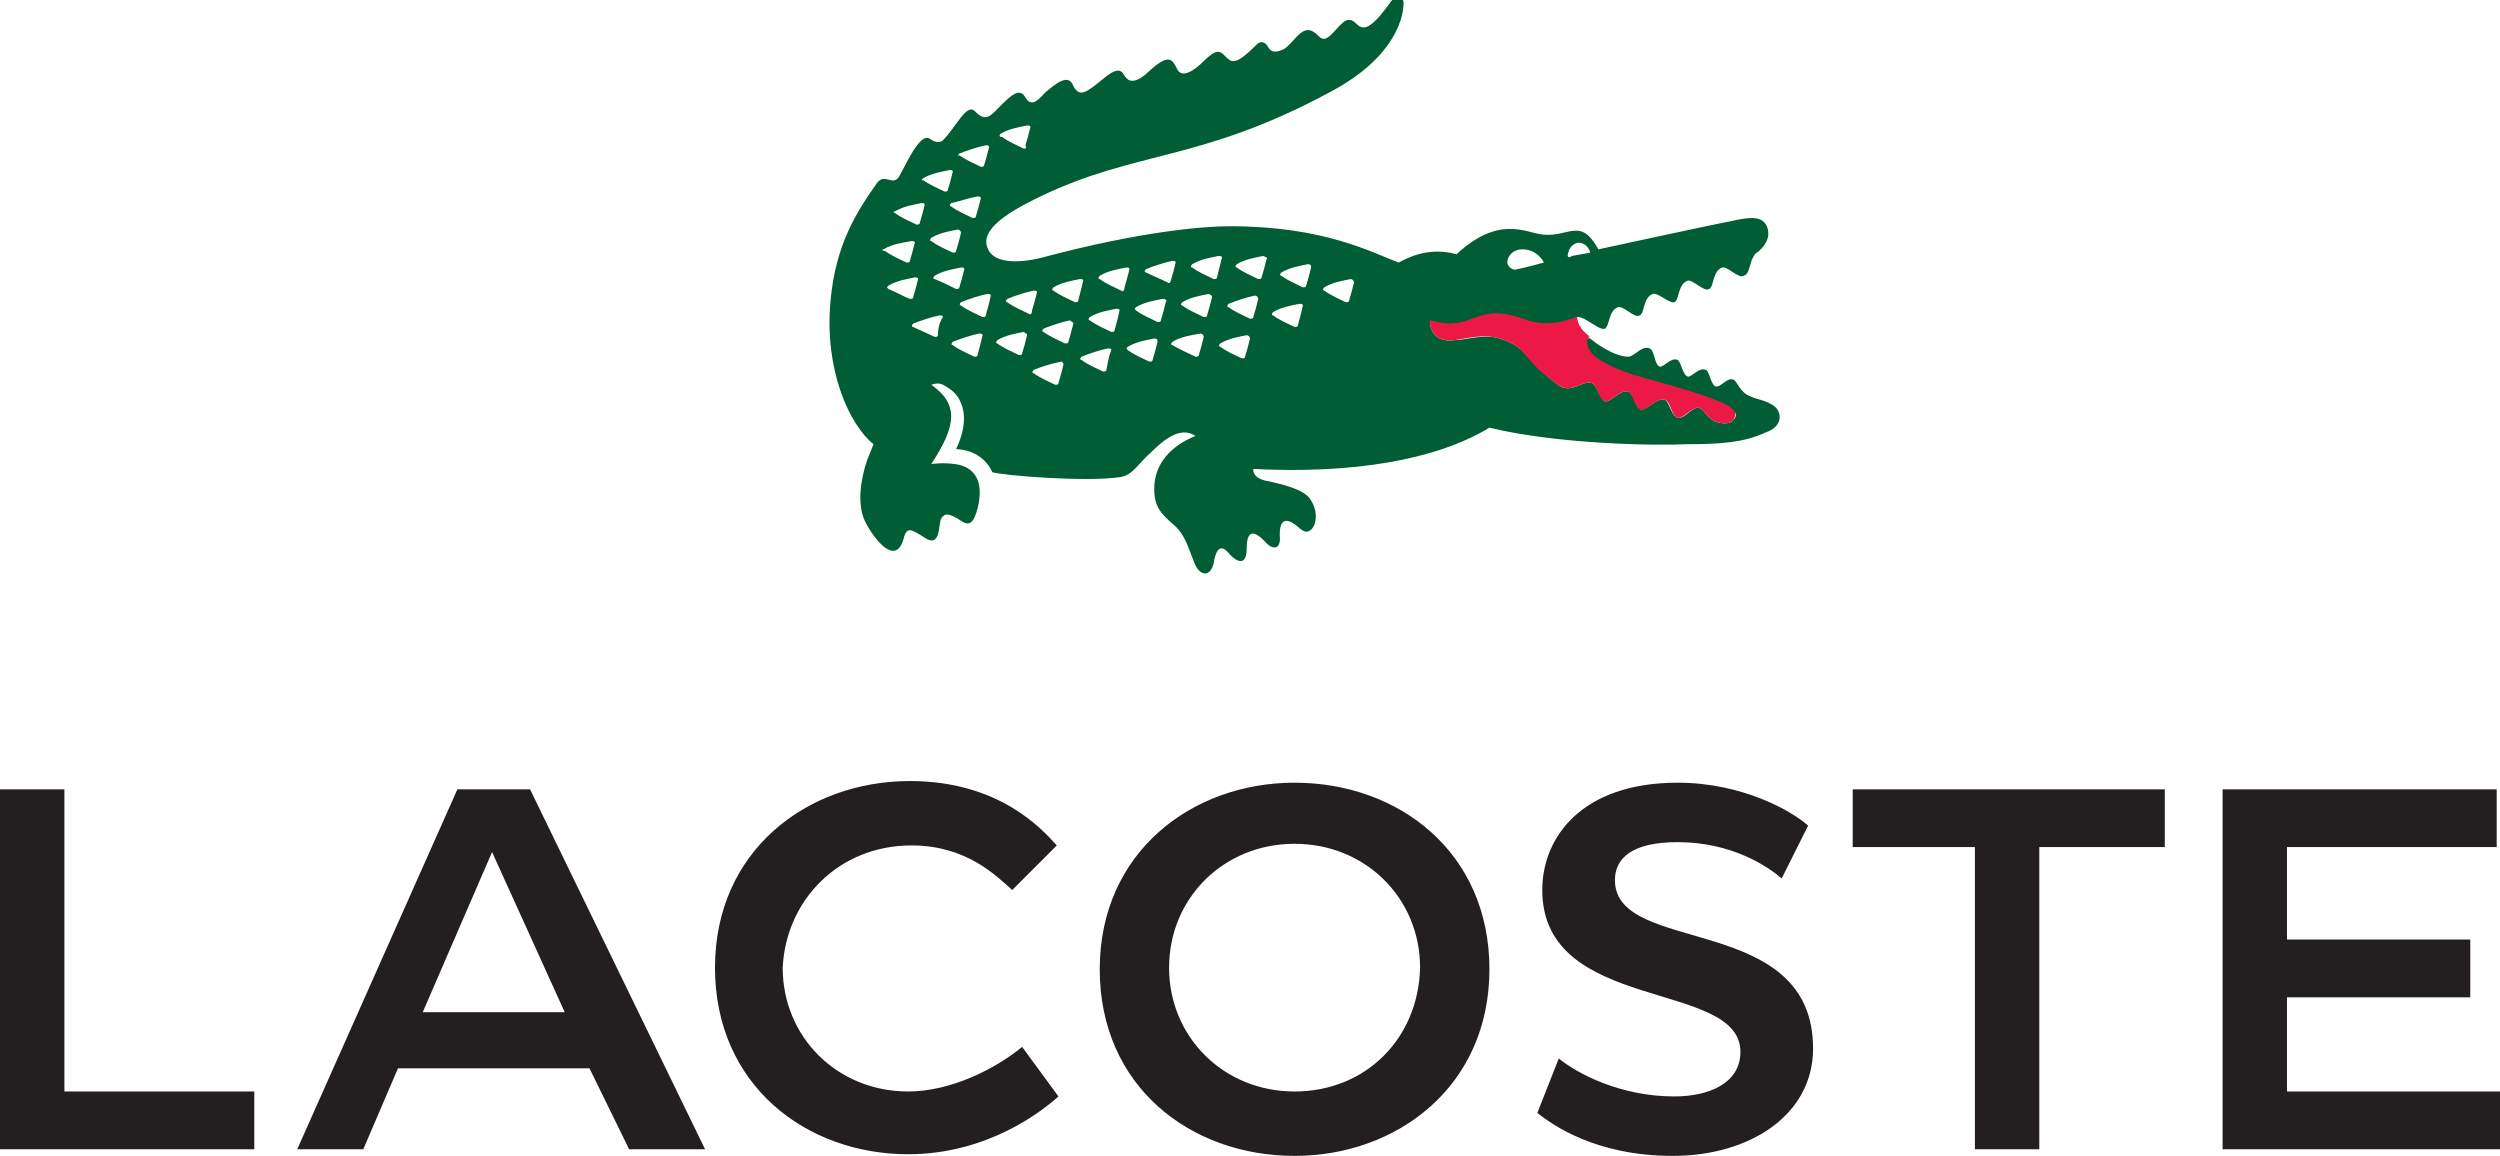 <?xml version="1.0" encoding="utf-8"?>
<!-- Generator: Adobe Illustrator 19.0.0, SVG Export Plug-In . SVG Version: 6.00 Build 0)  -->
<svg xmlns="http://www.w3.org/2000/svg" xmlns:xlink="http://www.w3.org/1999/xlink" version="1.1" id="Layer_1" x="0px" y="0px" viewBox="0 0 151.4 70" style="enable-background:new 0 0 151.4 70;" xml:space="preserve" preserveAspectRatio="xMinYMid">
<style type="text/css">
	.st0{fill:#FFFFFF;}
	.st1{fill:#231F20;}
	.st2{fill:#EC1846;}
	.st3{fill:#005D34;}
</style>
<g id="XMLID_1_">
	<rect id="XMLID_578_" y="0" class="st0" width="151.4" height="70"/>
	<g id="XMLID_5654_">
		<path id="XMLID_5692_" class="st1" d="M78.4,70c6.2,0,11.8-4.2,11.8-11.3c0-7.1-5.5-11.3-11.8-11.3c-6.2,0-11.8,4.2-11.8,11.3    C66.6,65.8,72.1,70,78.4,70 M38.1,69.6h4.6L32.1,47.8h-4.4l-9.7,21.8h4l2.1-4.9h11.6L38.1,69.6z M151.1,47.8h-16.5v21.8h16.9v-3.5    h-13v-5.7h11.1v-3.5h-11.1v-5.6h12.7V47.8z M93.1,67.4c0.9,0.7,3.5,2.6,8.2,2.6c4.7,0,8.5-2.5,8.5-6.5c0-8.3-12-5.6-12-10.2    c0-1.3,1-2.3,3.8-2.3c3.3,0,5.5,1.5,6.3,2.2l1.6-3.2c-1-0.9-4-2.6-7.9-2.6c-5.8,0-8.2,3.3-8.2,6.5c0,7.5,12,5.4,12,9.8    c0,1.9-1.9,2.7-4,2.7c-3.3,0-5.9-1.4-7-2.3L93.1,67.4z M55.2,51.2c3.3,0,5.1,1.8,6.1,2.7l2.7-2.7c-0.9-1-3.5-3.9-8.9-3.9    c-6.2,0-11.8,4.2-11.8,11.3c0,7.1,5.5,11.3,11.7,11.3c4.8,0,8.1-2.6,9.1-3.5l-2.2-3c-1.7,1.4-4.4,2.7-6.9,2.7    c-4.3,0-7.6-3.3-7.6-7.5C47.6,54.5,50.8,51.2,55.2,51.2z M78.4,66.1c-4.3,0-7.6-3.3-7.6-7.5c0-4.2,3.3-7.5,7.6-7.5    c4.3,0,7.6,3.3,7.6,7.5C85.9,62.9,82.7,66.1,78.4,66.1z M119.6,51.3v18.3h3.9V51.3h7.6v-3.5h-18.9v3.5H119.6z M3.9,47.8H0v21.8    h15.4v-3.5H3.9V47.8z M29.8,51.6l4.4,9.7h-8.6L29.8,51.6z"/>
		<g id="XMLID_5703_">
			<path id="XMLID_5702_" class="st2" d="M92.5,19.3c-1.7-0.6-2.4-0.5-3.6,0c-1.2,0.4-1.8,0.1-2.3,0c0,0-0.1,1.4,1.5,1.2     c0.7-0.1,1.8-0.4,2.7-0.1c1.8,0.5,1.3,1.3,3.7,2.9c0.7,0.4,1.4-0.4,1.9-0.2c0.3,0.1,0.5,1.1,0.8,1.1c0.3,0.1,0.9-0.7,1.4-0.6     c0.3,0.1,0.4,1.1,0.8,1.1c0.3,0.1,0.9-0.7,1.4-0.6c0.4,0.1,0.4,1,0.8,1.1c0.3,0.1,0.9-0.7,1.3-0.6c0.3,0.1,0.4,0.5,0.9,0.8     c0.5,0.2,1,0.2,1.2-0.1c0.2-0.4,0-0.7-0.7-1c-1.1-0.5-2.9-1-4.7-1.5c-1.8-0.5-3.4-1.2-3.5-2.1c0-0.4,0.1-0.3,0.2-0.3     c-0.7-0.5-0.8-1-0.8-1.3h0h0c-0.1,0-0.1,0-0.2,0.1C94.7,19.3,93.9,19.8,92.5,19.3"/>
			<path id="XMLID_5656_" class="st3" d="M107.3,24.5c-0.5-0.3-0.9-0.3-1.3-0.5c-0.6-0.2-0.8-0.9-1-1c-0.4-0.2-0.8,0.5-1.1,0.4     c-0.3-0.1-0.4-1-0.6-1c-0.4-0.2-0.9,0.5-1.1,0.4c-0.3-0.1-0.4-0.9-0.6-1c-0.4-0.2-0.9,0.5-1.1,0.4c-0.3-0.1-0.3-1-0.6-1.1     c-0.5-0.2-0.9,0.5-1.3,0.5c-0.3,0-0.8-0.1-1.6-0.6c-0.2-0.1-0.7-0.5-0.7-0.5c-0.1,0-0.3-0.1-0.2,0.3c0.1,0.9,1.7,1.6,3.5,2.1     c1.8,0.5,3.6,1,4.7,1.5c0.7,0.3,1,0.7,0.7,1c-0.2,0.3-0.7,0.3-1.2,0.1c-0.5-0.3-0.6-0.7-0.9-0.8c-0.4-0.1-0.9,0.7-1.3,0.6     c-0.4-0.1-0.5-1-0.8-1.1c-0.5-0.1-1,0.6-1.4,0.6c-0.3-0.1-0.5-1-0.8-1.1c-0.5-0.1-1.1,0.7-1.4,0.6c-0.3-0.1-0.5-1-0.8-1.1     c-0.5-0.2-1.2,0.6-1.9,0.2c-2.3-1.6-1.9-2.4-3.7-2.9c-0.9-0.3-2.1,0.1-2.7,0.1c-1.6,0.2-1.5-1.2-1.5-1.2c0.5,0.1,1.1,0.4,2.3,0     c1.3-0.5,2-0.6,3.6,0c1.4,0.5,2.2,0,2.7-0.1c0.2-0.1,0.4-0.2,0.9,0.1c0.5,0.3,0.9,0.6,1.1,0.5c0.3-0.2,0.2-1.1,0.8-1.3     c0.3-0.1,1,0.7,1.3,0.5c0.3-0.1,0.2-1.1,0.8-1.3c0.3-0.1,1,0.6,1.3,0.5c0.3-0.1,0.2-1.1,0.8-1.3c0.3-0.1,1,0.7,1.3,0.5     c0.3-0.1,0.2-1.1,0.8-1.3c0.3-0.1,1,0.7,1.3,0.5v0c0.3-0.1,0.3-0.4,0.5-1c0.1-0.1,0.1-0.3,0.3-0.4c0.4-0.3,0.9-0.9,0.6-1.6     c-0.3-0.6-0.9-0.6-2.2-0.3c-1.1,0.2-8,1.7-8,1.7c-1.1-2-1.8-0.7-3.4-0.9c-1-0.1-2.6-1.2-5.2,1.2c-1.4-0.4-2.6,0-3.5,0.5     c-1.6-0.6-4.5-2.2-10.2-2.2c-1.6,0-5.4,0.3-11.4,1.9c-1.6,0.4-3,0.3-3.3-0.6c-0.4-1,0.9-2,3.2-3.1c5.8-2.8,9.7-2.1,17.5-6.3     c4.2-2.2,4.5-4.8,4.5-5.4c0-0.4-0.4-0.6-0.7-0.2c-1.4,2-1.8,1.8-2.2,1.4c-0.6-0.6-1,0.3-1.6,0.8c-0.5,0.4-0.6-0.1-1-0.3     c-0.7-0.4-1.2,0.8-1.8,1.1c-0.7,0.3-0.8,0-1-0.3c-0.2-0.2-0.4-0.2-0.6,0c-1.3,1.3-1.5,1.1-1.9,0.7c-0.3-0.3-0.5-0.5-1.3,0.3     c-0.5,0.5-1.3,1.1-1.6,0.5c-0.3-0.6-0.5-1-1.7,0.1c-0.7,0.7-1.2,0.7-1.4,0.4C68,4.6,68,3.8,66.9,4.7c-1,0.8-1.5,1.3-1.9,0.5     c-0.3-0.8-1.1-0.1-1.7,0.4c-0.3,0.3-0.8,1-1.2,0.3c-0.4-0.7-1,0-1.9,0.9c-0.5,0.5-0.8,0.3-1.2-0.1c-0.5-0.4-1.1,1-1.9,1.8     c-0.1,0.1-0.4,0.2-0.8-0.1c-0.6-0.4-1.5,1.7-1.8,2.2c-0.4,0.8-0.9-0.2-1.4,0.5c-1.2,1.7-2.5,3.7-2.8,7.1     c-0.4,4.1,1.1,7.5,2.6,8.7c0,0-0.2,0.5-0.4,1c-0.4,1.2-0.6,2.7-0.1,3.7c0.5,1,1.8,2.7,2.3,1.1c0.2-0.8,0.4-0.7,1.2-0.2     c1.1,0.8,0.9-0.7,1.1-1.1c0.2-0.3,0.4-0.4,1.3,0.2c0.5,0.3,0.7-0.1,0.9-0.8c0.5-2-0.5-2.6-1.4-2.7c-0.7-0.1-1.4,0-1.4,0     c1.5-2.3,1.7-3.6,0-4.8c0.3-0.1,0.5-0.1,0.7,0c0.4,0.2,0.8,0.5,1,0.9c0.2,0.4,0.6,1.3-0.2,3c0.3,0,1.6,0.1,2.2,1.4     c0.7,0.2,5.6,0.6,7.7,0.3c0.8-0.1,1.1-0.8,1.9-1.5c0.8-0.8,1.8-1.6,2.7-1c-1.5,0.6-2.5,1.7-2.5,3.2c0,1.1,0.4,1.5,1.2,2.2     c0.7,0.6,0.9,1.5,1.2,2.2c0.3,0.9,1,1,1.2,0.1c0.2-1.2,0.6-1,1-0.5c0.6,0.6,1,0.5,1-0.4c0-0.9,0.3-1.3,1.2-0.3     c0.4,0.4,0.9,0.4,0.8-0.5c0-1.1,0.5-1,1.1-0.5c0.2,0.2,0.4,0.3,0.5,0.3c0.5,0,0.8-0.9,0.4-1.7c-0.2-0.4-0.4-0.9-2.9-1.4     c-0.8-0.2-0.7-0.7-0.7-0.7c5.9,0.3,11-0.5,14.3-2.5c4.1,1,10,1.1,12,1c2,0,3.4-0.1,4.7-0.7C108.1,25.8,107.9,24.8,107.3,24.5      M95,15.2c0.1-0.3,0.4-0.5,0.6-0.5c0.5,0,0.7,0.5,0.7,0.6l-1.1,0.2C94.9,15.7,94.9,15.5,95,15.2z M92.2,15.1     c0.8,0,1.2,0.6,1.3,0.8c0,0-1.1,0.3-1.6,0.4c-0.3,0.1-0.5-0.1-0.6-0.3C91.2,15.7,91.5,15.1,92.2,15.1z M60.6,8.1     c0.5-0.3,1.1-0.4,1.6-0.5c0.1,0,0.2,0,0.2,0.1c-0.1,0.4-0.2,0.8-0.3,1.1C62.2,9,62.1,9,62,9c-0.4-0.2-0.9-0.4-1.3-0.7     C60.5,8.3,60.5,8.2,60.6,8.1z M58.1,9.3c0.5-0.2,1.1-0.4,1.6-0.5c0.1,0,0.2,0,0.2,0.1c-0.1,0.4-0.2,0.8-0.3,1.1     c0,0.1-0.1,0.1-0.2,0.1c-0.4-0.2-0.9-0.4-1.3-0.7C58,9.5,58,9.4,58.1,9.3z M59.2,11.9c0.1,0,0.2,0,0.2,0.1     c-0.1,0.4-0.2,0.8-0.3,1.1c0,0.1-0.1,0.1-0.2,0.1c-0.4-0.2-0.9-0.4-1.3-0.7c-0.1,0-0.1-0.1,0-0.2C58.1,12.2,58.6,12,59.2,11.9z      M58.2,14.1c-0.1,0.4-0.2,0.8-0.3,1.1c0,0.1-0.1,0.1-0.2,0.1c-0.4-0.2-0.9-0.4-1.3-0.7c-0.1,0-0.1-0.1,0-0.2     c0.5-0.3,1.1-0.4,1.6-0.5C58.1,13.9,58.2,14,58.2,14.1z M55.9,10.8c0.5-0.3,1.1-0.4,1.6-0.5c0.1,0,0.2,0,0.2,0.1     c-0.1,0.4-0.2,0.8-0.3,1.1c0,0.1-0.1,0.1-0.2,0.1c-0.4-0.2-0.9-0.4-1.3-0.7C55.8,11,55.8,10.9,55.9,10.8z M54.2,12.8     c0.5-0.3,1.1-0.4,1.6-0.5c0.1,0,0.2,0,0.2,0.1c-0.1,0.4-0.2,0.8-0.3,1.1c0,0.1-0.1,0.1-0.2,0.1c-0.4-0.2-0.9-0.4-1.3-0.7     C54.1,12.9,54.1,12.8,54.2,12.8z M53.5,15.1c0.5-0.3,1.1-0.4,1.7-0.5c0.1,0,0.2,0,0.2,0.1c-0.1,0.4-0.2,0.8-0.3,1.1     c0,0.1-0.1,0.1-0.2,0.1c-0.4-0.2-0.9-0.4-1.3-0.7C53.4,15.2,53.4,15.1,53.5,15.1z M53.8,17.5c-0.1-0.1-0.1-0.1,0-0.2     c0.5-0.3,1.1-0.4,1.6-0.5c0.1,0,0.2,0,0.2,0.1c-0.1,0.4-0.2,0.8-0.3,1.1c0,0.1-0.1,0.1-0.2,0.1C54.8,18,54.3,17.7,53.8,17.5z      M56.8,20.3c0,0.1-0.1,0.1-0.2,0.1c-0.4-0.2-0.9-0.4-1.3-0.6c-0.1,0-0.1-0.1,0-0.2c0.5-0.2,1.1-0.4,1.6-0.5c0.1,0,0.2,0,0.2,0.1     C56.9,19.5,56.8,19.9,56.8,20.3z M56.6,16.9c-0.1,0-0.1-0.1,0-0.2c0.5-0.3,1.1-0.4,1.6-0.5c0.1,0,0.2,0,0.2,0.1     c-0.1,0.4-0.2,0.8-0.3,1.1c0,0.1-0.1,0.1-0.2,0.1C57.5,17.3,57.1,17.1,56.6,16.9z M59.2,21.5c0,0.1-0.1,0.1-0.2,0.1     c-0.4-0.2-0.9-0.4-1.3-0.7c-0.1,0-0.1-0.1,0-0.2c0.5-0.2,1.1-0.4,1.6-0.5c0.1,0,0.2,0,0.2,0.1C59.4,20.8,59.3,21.1,59.2,21.5z      M59.7,19.1c0,0.1-0.1,0.1-0.2,0.1c-0.4-0.2-0.9-0.4-1.3-0.7c-0.1,0-0.1-0.1,0-0.2c0.5-0.2,1.1-0.4,1.6-0.5c0.1,0,0.2,0,0.2,0.1     C59.9,18.4,59.8,18.7,59.7,19.1z M62.2,20.3c-0.1,0.4-0.2,0.8-0.3,1.1c0,0.1-0.1,0.1-0.2,0.1c-0.4-0.2-0.9-0.4-1.3-0.7     c-0.1,0-0.1-0.1,0-0.2c0.5-0.3,1.1-0.4,1.6-0.5C62.1,20.2,62.2,20.2,62.2,20.3z M62.3,19c-0.4-0.2-0.9-0.4-1.3-0.7     c-0.1,0-0.1-0.1,0-0.2c0.5-0.2,1.1-0.4,1.6-0.5c0.1,0,0.2,0,0.2,0.1c-0.1,0.4-0.2,0.8-0.3,1.1C62.5,19,62.4,19.1,62.3,19z      M64.4,22.1c-0.1,0.4-0.2,0.8-0.3,1.1c0,0.1-0.1,0.1-0.2,0.1c-0.4-0.2-0.9-0.4-1.3-0.7c-0.1,0-0.1-0.1,0-0.2     c0.5-0.2,1.1-0.4,1.7-0.5C64.4,22,64.4,22,64.4,22.1z M65,19.6c-0.1,0.4-0.2,0.8-0.3,1.1c0,0.1-0.1,0.1-0.2,0.1     c-0.4-0.2-0.9-0.4-1.3-0.7c-0.1,0-0.1-0.1,0-0.2c0.5-0.2,1.1-0.4,1.6-0.5C64.9,19.5,65,19.5,65,19.6z M65.3,18.2     c0,0.1-0.1,0.1-0.2,0.1c-0.4-0.2-0.9-0.4-1.3-0.7c-0.1,0-0.1-0.1,0-0.2c0.5-0.3,1.1-0.4,1.6-0.5c0.1,0,0.2,0,0.2,0.1     C65.5,17.4,65.4,17.8,65.3,18.2z M67,22.4c0,0.1-0.1,0.1-0.2,0.1c-0.4-0.2-0.9-0.4-1.3-0.7c-0.1,0-0.1-0.1,0-0.2     c0.5-0.2,1.1-0.4,1.6-0.5c0.1,0,0.2,0,0.2,0.1C67.1,21.7,67.1,22,67,22.4z M67.5,20c0,0.1-0.1,0.1-0.2,0.1     c-0.4-0.2-0.9-0.4-1.3-0.7c-0.1,0-0.1-0.1,0-0.2c0.5-0.3,1.1-0.4,1.6-0.5c0.1,0,0.2,0,0.2,0.1C67.7,19.3,67.6,19.6,67.5,20z      M67.9,17.6c-0.4-0.2-0.9-0.4-1.3-0.7c-0.1,0-0.1-0.1,0-0.2c0.5-0.3,1.1-0.4,1.6-0.5c0.1,0,0.2,0,0.2,0.1     c-0.1,0.4-0.2,0.8-0.3,1.1C68.1,17.6,68,17.7,67.9,17.6z M70.1,20.7c-0.1,0.4-0.2,0.8-0.3,1.1c0,0.1-0.1,0.1-0.2,0.1     c-0.4-0.2-0.9-0.4-1.3-0.7c-0.1-0.1-0.1-0.1,0-0.2c0.5-0.3,1.1-0.4,1.6-0.5C70.1,20.5,70.1,20.6,70.1,20.7z M70.6,18.3     c-0.1,0.4-0.2,0.8-0.3,1.1c0,0.1-0.1,0.1-0.2,0.1c-0.4-0.2-0.9-0.4-1.3-0.7c-0.1-0.1-0.1-0.1,0-0.2c0.5-0.3,1.1-0.4,1.6-0.5     C70.6,18.1,70.7,18.2,70.6,18.3z M70.7,17.1c-0.4-0.2-0.9-0.4-1.3-0.6c-0.1,0-0.1-0.1,0-0.2c0.5-0.2,1.1-0.4,1.6-0.5     c0.1,0,0.2,0,0.2,0.1c-0.1,0.4-0.2,0.8-0.3,1.1C70.9,17.1,70.8,17.2,70.7,17.1z M72.9,20.4c-0.1,0.4-0.2,0.8-0.3,1.1     c0,0.1-0.1,0.1-0.2,0.1c-0.4-0.2-0.9-0.4-1.4-0.7c-0.1,0-0.1-0.1,0-0.2c0.5-0.3,1.1-0.4,1.7-0.5C72.8,20.2,72.9,20.3,72.9,20.4z      M73.4,18c-0.1,0.4-0.2,0.8-0.3,1.1c0,0.1-0.1,0.1-0.2,0.1c-0.4-0.2-0.9-0.4-1.3-0.7c-0.1,0-0.1-0.1,0-0.2     c0.5-0.3,1.1-0.4,1.6-0.5C73.4,17.9,73.4,17.9,73.4,18z M73.7,16.8c0,0.1-0.1,0.1-0.2,0.1c-0.4-0.2-0.9-0.4-1.3-0.7     c-0.1,0-0.1-0.1,0-0.2c0.5-0.3,1.1-0.4,1.6-0.5c0.1,0,0.2,0,0.2,0.1C73.9,16,73.8,16.4,73.7,16.8z M75.7,20.5     c-0.1,0.4-0.2,0.8-0.3,1.1c0,0.1-0.1,0.1-0.2,0.1c-0.4-0.2-0.9-0.4-1.3-0.7c-0.1,0-0.1-0.1,0-0.2c0.5-0.3,1.1-0.4,1.6-0.5     C75.6,20.3,75.7,20.4,75.7,20.5z M76.2,18.1c-0.1,0.4-0.2,0.8-0.3,1.1c0,0.1-0.1,0.1-0.2,0.1c-0.4-0.2-0.9-0.4-1.3-0.7     c-0.1,0-0.1-0.1,0-0.2c0.5-0.2,1.1-0.4,1.6-0.5C76.1,17.9,76.2,18,76.2,18.1z M76.7,15.7c-0.1,0.4-0.2,0.8-0.3,1.1     c0,0.1-0.1,0.1-0.2,0.1c-0.4-0.2-0.9-0.4-1.3-0.7c-0.1,0-0.1-0.1,0-0.2c0.5-0.3,1.1-0.4,1.6-0.5C76.7,15.6,76.8,15.6,76.7,15.7z      M78.6,19.7c0,0.1-0.1,0.1-0.2,0.1c-0.4-0.2-0.9-0.4-1.3-0.7c-0.1,0-0.1-0.1,0-0.2c0.5-0.3,1.1-0.4,1.6-0.5c0.1,0,0.2,0,0.2,0.1     C78.8,19,78.7,19.3,78.6,19.7z M79.4,16.2c-0.1,0.4-0.2,0.8-0.3,1.1c0,0.1-0.1,0.1-0.2,0.1c-0.4-0.2-0.9-0.4-1.3-0.7     c-0.1,0-0.1-0.1,0-0.2c0.5-0.3,1.1-0.4,1.6-0.5C79.4,16,79.4,16.1,79.4,16.2z M82,17.1c-0.1,0.4-0.2,0.8-0.3,1.1     c0,0.1-0.1,0.1-0.2,0.1c-0.4-0.2-0.9-0.4-1.3-0.7c-0.1,0-0.1-0.1,0-0.2c0.5-0.3,1.1-0.4,1.6-0.5C81.9,16.9,82,17,82,17.1z"/>
			<path id="XMLID_5655_" class="st2" d="M92.5,19.4c-1.7-0.6-2.4-0.5-3.6,0c-1.2,0.4-1.8,0.1-2.3,0c0,0-0.1,1.4,1.5,1.2     c0.7-0.1,1.8-0.4,2.7-0.1c1.8,0.5,1.3,1.3,3.7,2.9c0.7,0.4,1.4-0.4,1.9-0.2c0.3,0.1,0.5,1.1,0.8,1.1c0.3,0.1,0.9-0.7,1.4-0.6     c0.3,0.1,0.4,1.1,0.8,1.1c0.3,0.1,0.9-0.7,1.4-0.6c0.4,0.1,0.4,1,0.8,1.1c0.3,0.1,0.9-0.7,1.3-0.6c0.3,0.1,0.4,0.5,0.9,0.8     c0.5,0.2,1,0.2,1.2-0.1c0.2-0.4,0-0.7-0.7-1c-1.1-0.5-2.9-1-4.7-1.5c-1.8-0.5-3.4-1.2-3.5-2.1c0-0.4,0.1-0.3,0.2-0.3     c-0.7-0.5-0.8-1-0.8-1.3h0h0c-0.1,0-0.1,0-0.2,0.1C94.8,19.4,93.9,19.8,92.5,19.4"/>
		</g>
	</g>
</g>
</svg>
